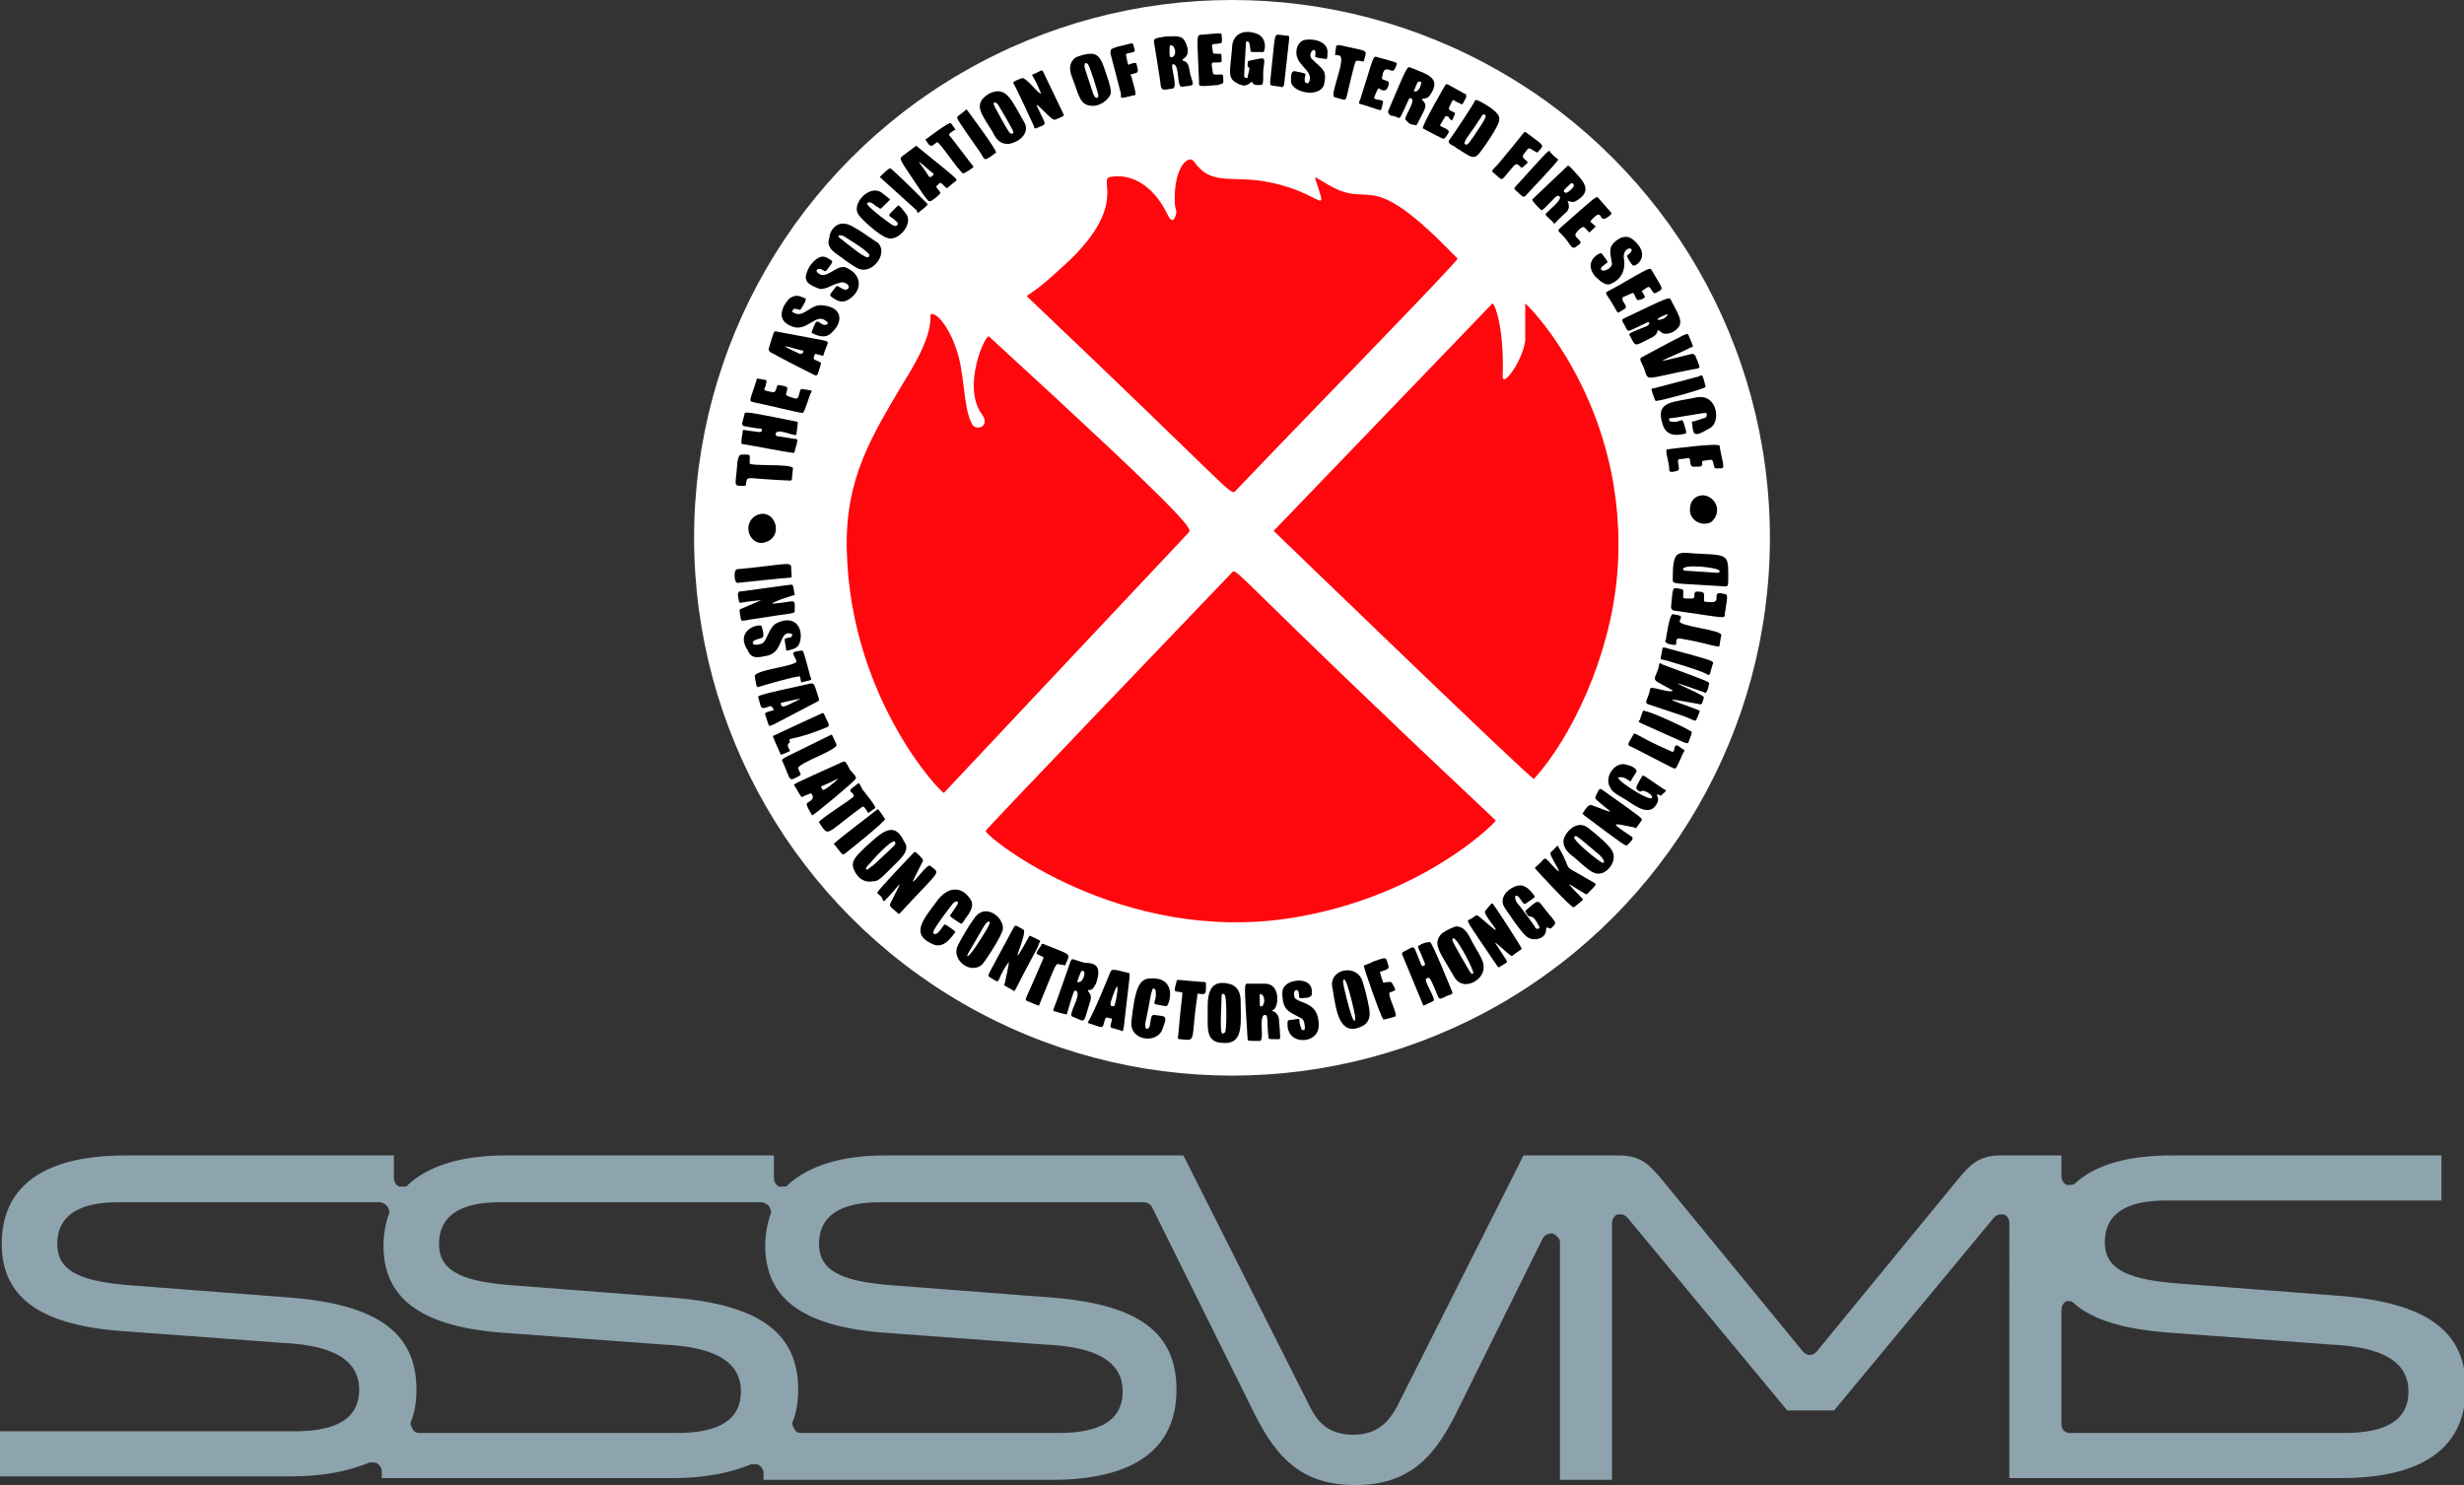<?xml version="1.0" encoding="utf-8"?>
<!-- Generator: Adobe Illustrator 27.8.1, SVG Export Plug-In . SVG Version: 6.00 Build 0)  -->
<svg version="1.1" id="Layer_1" xmlns="http://www.w3.org/2000/svg" xmlns:xlink="http://www.w3.org/1999/xlink" x="0px" y="0px"
	 viewBox="0 0 142 85.6" style="enable-background:new 0 0 142 85.6;" xml:space="preserve">
<rect x="0" y="0" width="142" height="85.6" fill="#333333" stroke="none"/>
<style type="text/css">
	.st0{fill:#FFFFFF;}
	.st1{fill:#8DA3AD;}
	.st2{fill:#FF070D;}
</style>
<g>
	<path class="st0" d="M-114.2-399.6c1.9,0,2.5-0.6,2.5-1.5c0-1-0.9-1.6-3.2-1.8l-7.6-0.6c-3.5-0.3-5.6-1.5-5.6-4.4
		c0-3.3,2.8-4.5,6-4.5h12.7v2.9h-13c-1.5,0-2.4,0.4-2.4,1.5c0,0.9,0.6,1.3,3.1,1.5l7.2,0.6c3.7,0.3,6,1.5,6,4.6
		c0,2.6-1.7,4.5-6.1,4.5h-13.7v-2.9L-114.2-399.6L-114.2-399.6z"/>
	<path class="st0" d="M-96.8-399.6c1.9,0,2.5-0.6,2.5-1.5c0-1-0.9-1.6-3.2-1.8l-7.6-0.6c-3.5-0.3-5.6-1.5-5.6-4.4
		c0-3.3,2.8-4.5,6-4.5H-92v2.9h-13c-1.5,0-2.4,0.4-2.4,1.5c0,0.9,0.6,1.3,3.1,1.5l7.2,0.6c3.7,0.3,6,1.5,6,4.6
		c0,2.6-1.7,4.5-6.1,4.5h-13.7v-2.9L-96.8-399.6L-96.8-399.6z"/>
	<path class="st0" d="M-79.3-399.6c1.9,0,2.5-0.6,2.5-1.5c0-1-0.9-1.6-3.2-1.8l-7.6-0.6c-3.5-0.3-5.6-1.5-5.6-4.4
		c0-3.3,2.8-4.5,6-4.5h12.7v2.9h-13c-1.5,0-2.4,0.4-2.4,1.5c0,0.9,0.6,1.3,3.1,1.5l7.2,0.6c3.7,0.3,6,1.5,6,4.6
		c0,2.6-1.7,4.5-6.1,4.5h-13.7v-2.9L-79.3-399.6L-79.3-399.6z"/>
	<path class="st0" d="M-54.7-412.3l-6.2,12.5c-1,1.9-2.2,3.3-4.9,3.3c-2.7,0-3.9-1.4-4.9-3.3l-6.2-12.5h3.6l5.9,11.7
		c0.3,0.7,0.8,1,1.6,1c0.8,0,1.3-0.4,1.6-1l5.9-11.7H-54.7z"/>
	<path class="st0" d="M-53.7-408.9v12.2h-3.2v-15.6h3.2c1.2,0,1.7,0.6,2.2,1.2l6.5,8l6.5-8c0.5-0.6,1-1.2,2.2-1.2h3.2v15.6h-3.2
		v-12.2l-7.4,8.9h-2.5L-53.7-408.9z"/>
	<path class="st0" d="M-20.6-399.6c1.9,0,2.5-0.6,2.5-1.5c0-1-0.9-1.6-3.2-1.8l-7.6-0.6c-3.5-0.3-5.6-1.5-5.6-4.4
		c0-3.3,2.8-4.5,6-4.5h12.7v2.9h-13c-1.5,0-2.4,0.4-2.4,1.5c0,0.9,0.6,1.3,3.1,1.5l7.2,0.6c3.7,0.3,6,1.5,6,4.6
		c0,2.6-1.7,4.5-6.1,4.5h-13.7v-2.9L-20.6-399.6L-20.6-399.6z"/>
</g>
<g>
	<path class="st1" d="M78.1,85.6c-3.1,0-4.5-1.6-5.7-3.9l-6-12.1c-0.1-0.2-0.3-0.3-0.5-0.3H50.7c-2.3,0-3.5,0.8-3.5,2.4
		c0,1.7,1.6,2.2,4.4,2.4l9.1,0.7c4.9,0.4,7.1,2,7.1,5.3c0,3.4-2.4,5.2-7.2,5.2H44v-0.4c0-0.2-0.1-0.3-0.2-0.4
		c-0.1-0.1-0.2-0.1-0.3-0.1s-0.2,0-0.2,0c-1.2,0.5-2.7,0.8-4.5,0.8H22v-0.4c0-0.2-0.1-0.3-0.2-0.4s-0.2-0.1-0.3-0.1
		c-0.1,0-0.2,0-0.2,0c-1.2,0.5-2.7,0.8-4.5,0.8H0v-2.6h17c2.5,0,3.7-0.8,3.7-2.4c0-2.1-2.3-2.6-4.5-2.7l-9.5-0.7
		c-4.5-0.4-6.6-2-6.6-5c0-4.5,4.4-5.1,7.1-5.1h15.5v1.3c0,0.2,0.1,0.4,0.3,0.5c0.1,0,0.1,0,0.2,0s0.3,0,0.3-0.1
		c1.2-1.1,3.1-1.7,5.6-1.7h15.5v1.3c0,0.2,0.1,0.4,0.3,0.5c0.1,0,0.1,0,0.2,0c0.1,0,0.3,0,0.3-0.1c1.2-1.1,3.1-1.7,5.6-1.7h17.2
		l7.3,14.5c0.4,0.8,1,1.6,2.5,1.6s2.1-0.9,2.5-1.6l7.3-14.5h5.5c1.3,0,1.8,0.6,2.4,1.3l8.2,10c0.1,0.1,0.2,0.2,0.4,0.2
		s0.3-0.1,0.4-0.2l8.2-10c0.6-0.7,1.1-1.3,2.4-1.3h3.5v1.2c0,0.2,0.1,0.4,0.3,0.5c0.1,0,0.1,0,0.2,0s0.2,0,0.3-0.1
		c1.2-1.1,3.1-1.6,5.6-1.6h15.5v2.6h-15.9c-2.3,0-3.5,0.8-3.5,2.4c0,1.7,1.6,2.2,4.5,2.4l9.1,0.7c4.9,0.4,7.2,2,7.2,5.3
		c0,3.4-2.4,5.2-7.2,5.2h-19.1V70.5c0-0.2-0.1-0.4-0.3-0.5c-0.1,0-0.1,0-0.2,0c-0.2,0-0.3,0.1-0.4,0.2l-9.2,11.1H103l-9.2-11.1
		c-0.1-0.1-0.2-0.2-0.4-0.2c-0.1,0-0.1,0-0.2,0c-0.2,0.1-0.3,0.3-0.3,0.5v14.8h-3V71.6c0-0.2-0.2-0.4-0.4-0.5h-0.1
		c-0.2,0-0.4,0.1-0.5,0.3l-5.1,10.3C82.6,84,81.2,85.6,78.1,85.6z M119.3,75c-0.1,0-0.1,0-0.2,0c-0.2,0.1-0.3,0.3-0.3,0.5v6.6
		c0,0.3,0.2,0.5,0.5,0.5h15.8c2.5,0,3.7-0.8,3.7-2.4c0-2.1-2.3-2.6-4.5-2.7l-9.5-0.7c-2.4-0.2-4.1-0.7-5.2-1.6
		C119.5,75.1,119.4,75,119.3,75z M28.8,69.3c-2.3,0-3.5,0.8-3.5,2.4c0,1.7,1.6,2.2,4.4,2.4l9.1,0.7c4.9,0.4,7.2,2,7.2,5.3
		c0,0.7-0.1,1.3-0.3,1.8c-0.1,0.2,0,0.3,0.1,0.5s0.3,0.2,0.4,0.2H61c2.5,0,3.7-0.8,3.7-2.4c0-2.1-2.3-2.6-4.5-2.7l-9.5-0.7
		c-4.5-0.4-6.6-2-6.6-5c0-0.6,0.1-1.2,0.3-1.8c0.1-0.2,0-0.3-0.1-0.5c-0.1-0.1-0.3-0.2-0.4-0.2C43.9,69.3,28.8,69.3,28.8,69.3z
		 M6.8,69.3c-2.3,0-3.5,0.8-3.5,2.4c0,1.7,1.6,2.2,4.4,2.4l9.1,0.7c4.9,0.4,7.2,2,7.2,5.3c0,0.7-0.1,1.3-0.3,1.8
		c-0.1,0.2,0,0.3,0.1,0.5s0.3,0.2,0.4,0.2H39c2.5,0,3.7-0.8,3.7-2.4c0-2.1-2.3-2.6-4.5-2.7l-9.5-0.7c-4.5-0.4-6.6-2-6.6-5
		c0-0.6,0.1-1.2,0.3-1.8c0.1-0.2,0-0.3-0.1-0.5c-0.1-0.1-0.3-0.2-0.4-0.2C21.9,69.3,6.8,69.3,6.8,69.3z"/>
</g>
<g>
	<circle class="st0" cx="71" cy="31" r="31"/>
	<g>
		<path class="st2" d="M86.2,47.3c-0.1,0.2-4.3,4.4-11.7,5.6c-9.9,1.6-17.6-4.6-17.7-5C56.8,47.8,69.1,35,71,33c0.3-0.3,0,0,15,14.1
			C86.1,47.2,86.1,47.2,86.2,47.3z"/>
		<path class="st2" d="M73.4,30.6C73.5,30.5,86,17.5,86,17.5c0.1-0.1,0.7,1.3,0.6,4.2c0,0.7,1.2-1,1.3-2.1c0-0.1,0-0.3,0-0.4
			c0,0,0-1.7,0-1.7c0-0.1,6.1,5.9,5.3,15.6c-0.4,4.8-2.7,9.5-4.8,11.8C88.3,45,73.4,30.6,73.4,30.6z"/>
		<path class="st2" d="M53.7,18.1c0.5,0,1.2,1.3,1.4,2c0.5,1.3,0.4,3.4,0.9,4.3c0.2,0.5,1.1,0.2,0.6-0.5c-1.2-1.6,0.2-4.7,0.4-4.5
			c11.9,10.9,11.7,11.1,11.5,11.3c-0.2,0.2-14,14.9-14.1,15c-0.1,0.1-5.4-5.4-5.6-14c-0.1-4.1,1.4-6.5,3.3-9.7
			C54.2,18.7,53.4,18.1,53.7,18.1z"/>
		<path class="st2" d="M67.7,11.4c0-1.8,0.8-2.5,1.1-2.1c0.9,1.3,1.9,0.9,3.7,1.1c3.7,0.5,4.1,2.4,3.3-0.1c-0.1-0.2,0.3,0.1,0.5,0.2
			c2.8,1.8,2.3-1.1,7.3,4c0,0,0.4,0.4,0.4,0.4c0.1,0.1-9,9.4-12.8,13.4c-0.3,0.3-0.1,0.1-12-11.2c-0.1-0.1,0.3-0.1,1.9-1.6
			c4.1-3.6,2.1-5.2,2.9-5.3c1-0.2,2.4,0.3,3.3,2.2c0.2,0.4,0.4,0.4,0.5-0.2C67.7,11.9,67.7,11.7,67.7,11.4z"/>
		<path d="M97.8,40.9c0.2,0.1,0.2,0,0,0.5c-0.1,0.2,0,0.2-0.7-0.1L95,40.6c-0.3-0.1,0-0.3,0.1-0.9c0-0.2,1.2,0.3,1.3,0.1
			c0,0-0.9-0.5-0.9-0.5c-0.3-0.2,0-0.4,0.1-0.9c0-0.2,0.1-0.2,0.2-0.1c2.7,1,2.7,1,2.7,1.1c-0.1,0.5-0.2,0.6-0.3,0.5
			c-3.4-1.2,0,0.1,0,0.3c-0.1,0.3-0.1,0.4-0.2,0.4C95.8,40.2,95.9,40.2,97.8,40.9z"/>
		<path d="M44.7,25c0,0.2,0,0.1,1.1,0.3c0.2,0,0.2,0,0,0.7c0,0.1,0,0.1-0.1,0.1c-0.2,0-2.8-0.5-2.9-0.5c-0.1,0-0.1-0.1,0-0.7
			c0-0.2,0-0.1,0.9,0c0.2,0,0.2,0,0.2-0.1c0-0.1,0-0.1-0.2-0.1c-1.1-0.2-1,0-0.8-0.8c0-0.2,0-0.2,3,0.4c0.1,0,0.1,0,0,0.7
			C46,25.3,44.8,24.6,44.7,25z"/>
		<path d="M83.7,57.2c0,0.1,0,0.1-0.3,0.2c-0.4,0.2-0.4,0.2-0.5,0.1c-0.5-1.2-0.5-1.2-0.7-1.1c-0.2,0.1,0.6,1.2,0.4,1.3
			C82,58,82,58,82,57.9L80.8,55c0-0.1,0-0.1,0.2-0.2c0.6-0.3,0.4-0.4,0.9,0.8c0.1,0.2,0.3,0,0.2-0.1c-0.3-0.8-0.5-1-0.3-1
			c0.1-0.1,0.4-0.2,0.6-0.2C82.5,54.2,83.7,57.2,83.7,57.2z"/>
		<path d="M59.3,54c0-0.1,0-0.1,0.6,0.2c0.1,0,0,0.1-0.1,0.4c-1.4,2.6-1.3,2.6-1.4,2.5c-0.5-0.3-0.6-0.3-0.5-0.4
			c0.2-0.9,0.3-1.4,0.2-1.2c-0.8,1.1-0.3,1.3-1.1,0.8c-0.1-0.1-0.1,0,1.4-2.8c0.1-0.2,0.1-0.2,0.6,0.1C59.2,53.9,57.9,56.5,59.3,54z
			"/>
		<path d="M63.3,56.1c0,0.1-0.1,0.6-0.2,0.7c-0.2,0.4-0.4,0.2-0.4,0.3c0,0.1,0.3,0.2,0.1,0.7c-0.4,1.3-0.2,1.1-1,0.8
			c-0.3-0.1,0.6-1.3,0.2-1.5c-0.1,0-0.1-0.1-0.5,1.3c0,0.1,0,0.1-0.7-0.1c-0.1,0-0.1-0.1-0.1-0.1c0.1-0.2,1-2.8,1-2.8
			c0.1-0.2,0.1-0.1,0.8,0.1C63,55.5,63.3,55.6,63.3,56.1z M62.5,56.1c0-0.1-0.1-0.2-0.2-0.1c-0.2,0.5-0.3,0.7-0.1,0.6
			C62.4,56.6,62.5,56.2,62.5,56.1z"/>
		<path d="M72.6,60c-0.7,0-0.7,0-0.7-0.1c-0.2-3.2-0.2-3.2,0-3.2c0.3,0,0.2,0,1,0c0.9,0,0.8,1.3,0.5,1.5c-0.3,0.1,0.2,0,0.3,0.5
			c0.1,1.2,0.1,1.2,0,1.2c-0.6,0-0.6,0-0.6-0.1c-0.1-1,0-1.3-0.2-1.3C72.5,58.5,72.9,60,72.6,60z M72.6,57.9c0,0.2,0.2,0.1,0.2,0
			c0.1-0.1,0.1-0.6-0.2-0.6C72.6,57.3,72.6,57.3,72.6,57.9z"/>
		<path d="M57.8,53.5c0,0.4-1.1,2-1.2,2.1c-0.7,0.6-1.8-0.3-1.4-1.1c0.2-0.4,0.6-1.1,0.9-1.5C56.7,52,57.8,52.8,57.8,53.5z
			 M55.8,55.1C56,55,57,53.4,57,53.3c0.1-0.1,0-0.4-0.3,0.1C55.9,54.8,55.6,55.2,55.8,55.1z"/>
		<path d="M78.5,56.5c0.1,0.3,0.3,1,0.4,1.6c0.1,0.5,0,0.9-0.5,1.1c-1.2,0.5-1.4-0.9-1.6-2.2C76.5,55.9,78.1,55.5,78.5,56.5z
			 M78.1,58.6c0-0.1-0.6-2.8-0.7-2C77.4,56.8,78.1,59.7,78.1,58.6z"/>
		<path d="M53.2,49.6c-0.2,0.4-0.6,1.2-0.6,1.2c0.1,0.1,0.8-1,1-0.9c0.6,0.5,0.7,0.1-1.7,2.7c-0.1,0.1-0.1,0.1-0.2,0
			c-0.5-0.4-0.4-0.4-0.4-0.5c0.9-1.8,0.6-1.1-0.3-0.2c-0.1,0.1-0.1,0-0.2-0.2c-0.2-0.2-0.3-0.2-0.2-0.3c0-0.1,2.1-2.3,2.1-2.3
			C52.8,49.1,53.2,49.5,53.2,49.6z"/>
		<path d="M69.6,58.4c0-0.7-0.1-2,1.2-1.7c0.5,0.1,0.7,0.5,0.7,1c0,1.4,0.2,2.6-1.2,2.4C69.5,60,69.6,59.2,69.6,58.4z M70.6,57.4
			c0-0.1-0.2-0.2-0.2,0c0,0.4-0.1,1.9,0,2.1c0,0.1,0.1,0.1,0.2,0C70.7,59.4,70.7,57.6,70.6,57.4z"/>
		<path d="M87.7,54.7C87.7,54.7,87.7,54.8,87.7,54.7c-0.6,0.4-0.5,0.4-0.6,0.4c-0.2-0.1-1.1-1-0.9-0.7c0.7,1.1,0.7,1,0.6,1.1
			c-0.5,0.3-0.4,0.3-0.5,0.2c-1.9-2.8-1.8-2.6-1.6-2.7c0.4-0.2,0.3-0.3,0.5-0.2c0.5,0.4,0.9,0.8,1,0.8c0.1,0-0.8-1-0.6-1.1
			C86,52,86,52,86.1,52.2C86.2,52.3,87.7,54.6,87.7,54.7z"/>
		<path d="M51.5,49.9c-0.8,0.8-0.9,0.9-1.2,0.9c-0.5,0.1-0.9-0.2-1.1-0.7c-0.2-0.5,0.2-0.8,0.7-1.3c0.8-0.7,1.6-1.6,2.2-0.3
			C52.5,49,51.9,49.5,51.5,49.9z M51.6,48.6c0-0.4-0.9,0.5-1.5,1.2c-0.1,0.1-0.2,0.2-0.2,0.3c0.1,0.1,0.2-0.1,0.4-0.2
			C51.6,48.7,51.6,48.7,51.6,48.6z"/>
		<path d="M83.9,53.4c0.5,0,0.7,0.4,1,1c0.6,1,0.6,1.1,0.6,1.4c0,0.7-1.2,1.4-1.7,0.5c-0.8-1.4-1.3-1.9-0.7-2.5
			C83.4,53.6,83.6,53.5,83.9,53.4z M83.7,54.2c0,0.1,1,1.8,1,1.8c0.1,0.1,0.1,0.2,0.2,0.1C85,56,83.7,53.5,83.7,54.2z"/>
		<path d="M44.5,34.8c1.4-0.1,1.3-0.4,1.3,0.4c0,0.2,0,0.1-2.5,0.5c-0.5,0.1-0.6,0.1-0.6,0c-0.1-0.5-0.1-0.6,0-0.6
			c0.7-0.3,1.4-0.6,1.1-0.5c-1.1,0.1-1.2,0.2-1.2,0.1c-0.1-0.4-0.1-0.5,0-0.6c0.1,0,2.9-0.4,3-0.4c0.1,0,0.1,0,0.2,0.6
			C45.7,34.3,44.5,34.7,44.5,34.8z"/>
		<path d="M86.4,6.9c0,0.4-1.1,1.9-1.2,2c-0.3,0.3-0.5,0.1-1-0.2c-0.1-0.1-0.2-0.1-0.3-0.2c-0.1-0.1-0.5-0.2-0.4-0.4
			C83.6,8,85,5.9,85,5.8c0.1-0.1,0.1,0,0.2,0C85.6,6,86.5,6.5,86.4,6.9z M85.5,6.6c-0.1,0,0,0-1,1.4c-0.1,0.2-0.1,0.2-0.1,0.3
			c0.2,0.1,0.2,0,0.5-0.4C85.5,7,85.8,6.6,85.5,6.6z"/>
		<path d="M65.1,56.3c-0.4,3.3-0.3,3.2-0.5,3.1C64,59.2,64,59.3,64,59.1c0.1-0.4,0.1-0.4,0-0.4c-0.1,0-0.2-0.1-0.3,0
			c-0.2,0.6,0,0.6-0.9,0.3c-0.1,0-0.1-0.1-0.1-0.1C63,58.5,64,56,64,56c0.1-0.1,0-0.2,1.1,0.1C65.1,56.1,65.1,56.1,65.1,56.3z
			 M64.2,58c0.1,0,0.5-2.4-0.2-0.2C64,58,64,58,64.2,58z"/>
		<path d="M48.7,12.9c0.4,0,1.7,1,1.9,1.1c0.6,0.6-0.3,1.8-1.1,1.5c-0.2-0.1-0.4-0.2-1.2-0.8c-0.3-0.2-0.7-0.5-0.5-1
			C47.8,13.3,48.2,12.8,48.7,12.9z M50.1,14.7c0-0.2-1.5-1.1-1.5-1.1c-0.3-0.1-0.4,0-0.1,0.2C49.4,14.5,50.1,15.1,50.1,14.7z"/>
		<path d="M99.6,33.1c0,0.7,0,0.7-0.2,0.7c-3-0.2-3-0.1-3-0.4c0-1.6,0.2-1.6,1.2-1.5C99.5,32,99.6,31.9,99.6,33.1z M97,32.8
			c0,0.1,0.1,0.1,0.2,0.1c1.9,0.1,1.9,0.2,1.9,0C99,32.7,97,32.5,97,32.8z"/>
		<path d="M94,48.2c0.1,0.1,0.2,0.1-0.2,0.5c-0.1,0.1-0.1,0.1-2.5-1.7c0,0-0.1-0.1-0.1-0.1c0.2-0.3,0.3-0.5,0.5-0.5
			c1.6,0.6,1.2,0.5,0.3-0.3c-0.1-0.1-0.1-0.1,0.1-0.5c0.1-0.2,0.2-0.1,0.2-0.1c2.4,1.7,2.4,1.7,2.3,1.8c-0.3,0.4-0.3,0.5-0.4,0.4
			C92.8,47.4,92.8,47.4,94,48.2z"/>
		<path d="M95.1,19.5c-1,0.5-0.8,0.5-1.2-0.2c0-0.1,0-0.1,1-0.5c0.2-0.1,0.2-0.3,0-0.2c-1.3,0.6-1,0.6-1.3,0.1
			c-0.2-0.3-0.1-0.3,0.1-0.4c2.5-1.2,2.5-1.2,2.6-1c0.4,0.8,0.8,1.3,0.3,1.7c-0.2,0.2-0.6,0.3-0.8,0.2
			C95.3,18.8,95.8,19.2,95.1,19.5z M96.1,18.1C96.1,18.1,96.1,18,96.1,18.1C94.8,18.6,96.1,18.5,96.1,18.1z"/>
		<path d="M60,5.4c-0.4-1-0.6-1.1-0.5-1.1c0.5-0.2,0.5-0.3,0.6-0.2l1.2,2.5c0,0.1,0,0.1-0.5,0.3c-0.2,0.1-1.3-1.3-1-0.7
			c0.5,1.1,0.6,0.9-0.1,1.2c-0.1,0-0.1,0-0.1-0.1c-0.1-0.2-1.1-2.4-1.2-2.5c0-0.1,0-0.1,0.5-0.3C59.2,4.5,59.8,5.4,60,5.4z"/>
		<path d="M87.9,52.5c0.7-0.6,0.7-0.6,0.9-0.4c0.9,1.2,1,1,0.6,1.4c-0.1,0.1-0.3-0.2-0.3,0.1c0,0.5-0.7,0.7-1.1,0.4
			c-0.3-0.2-1.1-1.4-1.3-1.7c-0.3-0.5,0.1-1,0.6-1.2c0.5-0.2,0.8,0.1,1.1,0.5c0.1,0.1,0.1,0.1-0.5,0.5c-0.1,0-0.1,0-0.3-0.3
			c-0.2-0.3-0.4-0.2-0.2,0.2c0.1,0.1,1,1.3,1.1,1.5c0.1,0.1,0.3,0,0.2-0.1C88.2,52.4,88.2,53.2,87.9,52.5z"/>
		<path d="M90.1,48.5c0-0.4,0.7-1.3,1.4-0.8c1.4,1.1,1.5,1.4,1.5,1.7c0,0.3-0.2,0.7-0.6,0.9c-0.5,0.2-0.8-0.1-1.7-0.9
			C90.4,49.2,90.1,48.9,90.1,48.5z M90.8,48.2c-0.5,0,1.4,1.5,1.5,1.5c0.1,0.1,0.3,0-0.1-0.4C90.9,48.2,90.9,48.2,90.8,48.2z"/>
		<path d="M88.5,50.1c-0.1-0.1,0-0.1,0.3-0.4c0.2-0.2,0.2-0.3,0.4-0.1c0.2,0.2,0.8,0.9,0.6,0.5c-0.5-0.9-0.5-0.9-0.4-1
			c0.4-0.4,0.4-0.4,0.4-0.3c1,1.7-0.1,0.8,2.1,2.1C92,51,92,51,91.5,51.5c-0.1,0.1,0,0.1-1-0.5c-0.3-0.2,0.6,0.7,0.6,0.7
			c0.2,0.2,0.2,0.1-0.4,0.6C90.6,52.4,88.5,50.1,88.5,50.1z"/>
		<path d="M67.2,58c-1.1-0.2-0.5,0-0.6-0.9c0-0.1-0.2-0.2-0.2,0c-0.1,0.2-0.1,0.5-0.4,1.9c0,0.2,0,0.3,0.1,0.3
			c0.3,0,0.1-0.8,0.4-0.8c0.7,0.1,0.8,0,0.5,0.8c-0.3,0.9-1.9,0.7-1.8-0.4c0.2-1.8,0.4-2.5,1.1-2.5C67.9,56.3,67.4,58,67.2,58z"/>
		<path d="M49.3,44.9c0,0.1-2.4,2.1-2.5,2.1c0,0-0.3-0.5-0.3-0.6c-0.1-0.2,0.5-0.2,0.3-0.6c-0.1-0.1,0-0.1-0.5,0.1
			c-0.1,0.1-0.1,0.1-0.5-0.6c-0.1-0.1-0.3,0,2.8-1.4c0.1,0,0.1-0.1,0.4,0.5C49.2,44.6,49.4,44.8,49.3,44.9z M48.3,44.9
			c-0.1,0,0,0-0.9,0.4c-0.1,0-0.1,0.1,0,0.2C47.4,45.7,48.2,45,48.3,44.9z"/>
		<path d="M55.9,51.8c0.3,0.4,0,0.8-0.3,1.2c-0.1,0.2-0.2,0.3-0.3,0.2c-0.6-0.4-0.6-0.4-0.5-0.5c0.2-0.3,0.5-0.7,0.4-0.7
			c-0.1-0.1-0.2,0-0.3,0.1c0,0-1.1,1.4-1.1,1.6c-0.1,0.1,0.1,0.2,0.2,0.1c0.2-0.1,0.4-0.6,0.5-0.5c0.6,0.4,0.6,0.4,0.5,0.5
			c-0.3,0.4-0.7,0.9-1.3,0.6c-1.3-0.6-0.4-1.5,0.4-2.6C54.8,51,55.5,51.2,55.9,51.8z"/>
		<path d="M44.4,40.7c-0.6,0.2-0.5,0.2-0.7-0.5c0-0.1-0.2-0.1,3-0.8c0.2,0,0.2-0.1,0.5,0.9c0,0.1,0,0.1-0.4,0.3
			c-2.5,1.3-2.4,1.3-2.5,1.2c0,0,0,0-0.2-0.6c-0.1-0.2,0.5-0.2,0.5-0.3C44.5,40.8,44.5,40.7,44.4,40.7z M45,40.6
			c0.1,0.2,0.1,0.2,1.1-0.3c0.3-0.1-1.1,0.2-1,0.2C45,40.5,45,40.5,45,40.6z"/>
		<path d="M58.1,8.3c-0.5,0-0.7-0.3-0.9-0.7c-0.6-1-1.2-1.6-0.2-2.2c1-0.5,1.3,0.4,2,1.6C59.4,7.6,58.8,8.2,58.1,8.3z M58.4,7.6
			c0-0.1-0.9-1.6-0.9-1.6c-0.1-0.1-0.2-0.1-0.2-0.1c-0.1,0.1,0,0.2,0.6,1.3c0.3,0.5,0.3,0.5,0.4,0.5C58.4,7.7,58.4,7.7,58.4,7.6z"/>
		<path d="M95.8,20.8c0.1,0,1.7-0.4,1.7-0.4c0.1,0,0.1,0,0.2,0.1c0.3,0.8,0.4,0.7-0.2,0.8c-2.6,0.5-2.5,0.7-2.7,0.1
			c-0.1-0.4-0.4-0.7-0.2-0.8c2.8-1.5,2.6-1.4,2.7-1.3c0.3,0.7,0.3,0.7,0.2,0.7C96.5,20.5,95.9,20.7,95.8,20.8z"/>
		<path d="M44.7,19.1c3.1,0.6,3,0.5,3,0.7c-0.3,0.7-0.2,0.7-0.3,0.7c-0.5-0.1-0.4-0.2-0.5,0.1c-0.1,0.2,0.5,0.2,0.4,0.4
			c-0.2,0.7-0.2,0.7-0.4,0.6c-0.2-0.1-1.6-0.8-2.5-1.3c-0.1-0.1-0.1-0.1-0.1-0.2C44.6,19.1,44.6,19.1,44.7,19.1z M46.1,20.4
			c0.1,0,0.1,0,0.2-0.1c0-0.1,0-0.1-0.1-0.1C45.1,19.9,44.8,19.8,46.1,20.4z"/>
		<path d="M68.3,2.4c0.5,1-0.4,1-0.1,1.1c0.3,0.1,0.3,0.3,0.4,0.8C68.8,5,68.9,4.9,68.1,5c-0.3,0-0.1-1.3-0.5-1.3
			c-0.2,0,0.3,1.3,0,1.4C67,5.2,67,5.2,66.9,5c0-0.2-0.4-2.6-0.4-2.6c0-0.2,0.1-0.2,0.7-0.3C67.7,2.1,68.1,2,68.3,2.4z M67.5,2.6
			c-0.1,0-0.1,0.1-0.1,0.4c0,0.2,0,0.3,0.1,0.3C67.8,3.3,67.8,2.7,67.5,2.6z"/>
		<path d="M62.9,3.1c0.6,0,0.7,0.8,1,1.6c0.1,0.4,0.2,0.7,0,0.9c-0.2,0.3-0.6,0.5-0.9,0.5c-0.8,0-0.8-0.6-1.2-1.6
			c-0.2-0.5-0.2-0.9,0.2-1.2C62.3,3.2,62.5,3.1,62.9,3.1z M63.3,5.5c0-0.1-0.5-1.7-0.6-1.8c-0.1-0.1-0.2-0.1-0.2,0.1
			c0,0.1,0,0.1,0.5,1.6C63.1,5.7,63.3,5.7,63.3,5.5z"/>
		<path d="M90.8,11.6c-0.2,0.1-0.3,0-0.4,0c-0.2-0.1,0.2,0.2-0.1,0.6c-0.8,0.7-0.7,0.8-0.8,0.6c-0.3-0.3-0.5-0.4-0.4-0.5
			c0.3-0.3,0.8-0.7,0.8-0.9c0-0.1-0.1-0.2-0.3,0c-0.8,0.8-0.7,0.8-0.9,0.6c0,0-0.4-0.4-0.4-0.5c0.1-0.1,2-1.9,2-1.9
			c0.1-0.1,0.1-0.1,0.8,0.7C91.5,10.8,91.5,11.2,90.8,11.6z M90.7,10.7c0-0.1-0.1-0.2-0.2-0.1c-0.3,0.3-0.5,0.4-0.3,0.5
			C90.3,11.2,90.7,10.8,90.7,10.7z"/>
		<path d="M81,6.9c-0.1-0.1,0.4-0.8,0.4-1.1c0-0.1-0.1-0.2-0.2-0.1c-0.5,1.1-0.5,1.1-0.6,1.1c-0.2-0.1-0.2-0.1-0.3-0.1
			c-0.1-0.1-0.1,0.1-0.3-0.2c0,0,0,0,0-0.1c1.1-2.6,1.1-2.6,1.3-2.5c1,0.4,1.8,0.6,1.1,1.6c-0.2,0.3-0.6,0.1-0.4,0.3
			c0.3,0.3,0.1,0.5-0.3,1.3c-0.1,0.2-0.1,0.1-0.2,0.1c0.1,0-0.2,0-0.3-0.1C81.1,7,81,6.9,81,6.9z M81.9,4.8c0-0.1,0-0.1-0.1-0.1
			c-0.1,0-0.1,0-0.3,0.5C81.4,5.3,81.8,5.4,81.9,4.8z"/>
		<path d="M95.6,45.8c-0.3,0,0.1,0.1-0.1,0.5c-0.4,0.8-1.2,0.2-1.8-0.2c-0.7-0.4-0.8-0.5-0.9-0.7c-0.4-0.6,0.3-1.6,1-1.3
			c0.1,0,0.6,0.2,0.5,0.4c-0.4,0.6-0.3,0.6-0.4,0.5c-0.3-0.2-0.4-0.2-0.5-0.2c-0.7-0.1,1.6,1.4,1.8,1.2c0.1-0.2-0.5-0.5-0.6-0.4
			c-0.1,0.1-0.3-0.1-0.3-0.2c0-0.1,0.3-0.6,0.3-0.6c0.1-0.2,0.1-0.1,1.3,0.7c0.1,0,0.1,0.1,0.1,0.1C95.7,45.9,95.7,45.9,95.6,45.8z"
			/>
		<path d="M72.8,4.1c0,0.8,0,0.8-0.2,0.8c-0.3,0-0.3,0-0.4-0.1c-0.1-0.3-0.2,0.4-0.9,0c-0.6-0.3-0.4-0.7-0.3-2
			c0-0.8,0.6-1.1,1.3-0.9C73.1,2.1,72.9,3,72.8,3c-0.1,0-0.5,0-0.6,0c-0.2,0-0.1-0.1-0.2-0.5c0-0.1-0.2-0.2-0.2,0
			c0,0.2-0.1,1.6-0.1,1.9c0,0.1,0.2,0.1,0.2,0.1c0-0.1,0-0.1,0.1-0.5c0-0.2-0.1-0.1-0.1-0.2c0-0.2,0-0.3,0.1-0.3
			C73,3.3,72.9,3.2,72.8,4.1L72.8,4.1z"/>
		<path d="M76,59.1c0,1-1.4,1.1-1.7,0.4c-0.1-0.2-0.1-0.3-0.1-0.5c0-0.1,0-0.2,0.1-0.2c0.9-0.1,0.4-0.2,0.7,0.5c0,0.1,0.2,0.1,0.2,0
			c0-0.1,0-0.5-0.2-0.6c-0.7-0.4-1.1-0.4-1.1-1.5c0-0.7,1.3-0.9,1.6-0.4c0.1,0.1,0.1,0.3,0.1,0.4c0,0.2,0,0.2-0.2,0.3
			c-0.8,0.1-0.4,0-0.6-0.4c-0.1-0.1-0.3,0-0.2,0.4C74.9,57.9,76,57.7,76,59.1z"/>
		<path d="M97.5,24.3c0.1,0,0.1,0,0.7-0.2c0.2,0,0.2-0.3,0.1-0.3c-0.2,0-1.8,0.3-2,0.3c-0.2,0-0.1,0.2,0,0.2
			c0.7,0.1,0.6-0.4,0.8,0.3c0.1,0.3,0.1,0.4,0,0.4c-0.4,0.1-1.1,0.2-1.3-0.6c-0.4-1.3,0.6-1.2,2-1.5c1.2-0.2,1.4,1.5,0.7,1.8
			C97.5,25.3,97.6,25,97.5,24.3z"/>
		<path d="M52.8,8.4c2.7,2.2,2.4,1.9,2.2,2.1c-0.4,0.3-0.4,0.4-0.5,0.3c-0.3-0.3-0.3-0.3-0.4-0.2c-0.2,0.2-0.2,0.1,0.1,0.5
			c0,0.1-0.5,0.5-0.6,0.5c-0.1,0-0.1,0-0.4-0.4c-1.4-2.1-1.4-2-1.2-2.2C52.8,8.4,52.8,8.4,52.8,8.4z M53,9.4
			c0.6,0.8,0.5,0.8,0.6,0.8c0.1,0,0.2-0.1,0.2-0.2C53.6,9.9,52.8,9.1,53,9.4z"/>
		<path d="M51.3,11.5c0,0-0.5,0.5-0.5,0.5c-0.1,0.1-0.2-0.1-0.3-0.1c-0.4-0.4-0.6-0.2-0.5-0.1c0.1,0.2,1.4,1.2,1.5,1.2
			c0.2,0.1,0.3-0.1,0.2-0.2c-0.5-0.5-0.7-0.2,0-0.9c0.1-0.1,0.1-0.1,0.5,0.4c0.5,0.6-0.5,1.7-1.1,1.4c-0.4-0.1-1.5-1.1-1.6-1.3
			c-0.5-0.6,0.6-1.8,1.3-1.3C50.8,11.1,51.2,11.4,51.3,11.5z"/>
		<path d="M47.9,19.2c-0.3,0.3-0.7,0.2-1.1,0c-0.1,0,0.2-0.6,0.2-0.6c0.1-0.1,0.1-0.1,0.4,0.1c0.3,0.1,0.4-0.1,0.2-0.2
			c-0.6-0.5-1.1,0.7-2,0.3c-1-0.4-0.4-1.3-0.1-1.6c0.3-0.2,0.5-0.2,0.9,0c0.1,0,0,0.1,0,0.2c-0.4,0.7-0.2,0.4-0.6,0.4
			c-0.1,0-0.2,0.2-0.1,0.2c0.6,0.4,1-0.5,1.7-0.4C48.6,17.7,48.6,18.6,47.9,19.2z"/>
		<path d="M43.9,36.1c0.2,0.8,0.1,0.6-0.4,0.8c-0.2,0.1-0.2,0.4,0.4,0.2c0.3-0.1,0.4-1,0.9-1.2c1.1-0.5,1.5,0.4,1.3,1.1
			c-0.1,0.4-0.4,0.4-0.7,0.5c-0.1,0-0.1,0-0.1-0.1c-0.1-0.6-0.1-0.6,0-0.6c0.2-0.1,0.3,0,0.3-0.1c0.1-0.1,0.1-0.2-0.2-0.2
			c-0.5,0.1-0.3,1.1-1.2,1.3c-0.5,0.1-0.9,0.2-1.1-0.3C42.3,36.3,43.8,35.9,43.9,36.1z"/>
		<path d="M49,17.2c-0.4,0.3-0.7,0.2-1.1-0.1c-0.1-0.1-0.1-0.1,0.3-0.6c0.1-0.1,0.5,0.4,0.7,0.1c0.1-0.2-0.3-0.4-0.5-0.3
			c-0.5,0.1-0.9,0.5-1.3,0.3c-0.5-0.2-0.8-0.4-0.6-0.9c0.1-0.3,0.3-0.6,0.6-0.8c0.3-0.2,0.5-0.1,0.8,0.1c0.1,0.1,0.1,0.1-0.2,0.5
			c-0.2,0.3-0.2,0-0.5,0c-0.1,0-0.2,0.1-0.1,0.2c0.5,0.5,1-0.4,1.6-0.3C49.7,15.8,49.7,16.7,49,17.2z"/>
		<path d="M93,14c0.3-0.3,0.7-0.5,1.1-0.2c1.1,0.9,0.2,1.6,0,1.5c-0.1-0.1-0.4-0.5-0.3-0.6c0.7-0.5-0.4-0.6-0.2,0.3
			c0.1,0.9-0.5,1.3-0.9,1.4c-0.3,0-0.6-0.3-0.8-0.5c-0.7-0.9,0.4-1.4,0.4-1.3c0.5,0.7,0.4,0.4,0,0.8c-0.1,0.1,0,0.2,0.1,0.2
			c0.2,0,0.5-0.2,0.5-0.4C92.8,14.6,92.7,14.3,93,14z"/>
		<path d="M74.4,4.6c0-0.2,0-0.5,0.2-0.5c1,0.2,0.5,0.1,0.6,0.6c0,0.1,0.2,0.1,0.2,0.1C75.7,4.3,75.2,4,75,3.7
			c-0.5-0.5-0.3-1.3,0.2-1.4c0.5-0.1,1.4,0.1,1.3,0.8c0,0.2,0,0.3-0.1,0.3c-0.7-0.1-0.6-0.1-0.6-0.2c0.1-0.7-0.5-0.1-0.2,0.2
			c0.6,0.6,0.9,0.6,0.7,1.5C76,5.7,74.3,5.3,74.4,4.6z"/>
		<path d="M46.2,23.8c-0.1,0-2.2-0.5-2.7-0.6c-0.4-0.1-0.3,0,0.1-1.3c0-0.1,0-0.1,0.5,0c0.1,0,0.1,0.1,0,0.4
			c-0.1,0.2-0.1,0.2,0.4,0.3c0.3,0.1,0.2-0.5,0.4-0.4c0.6,0.1,0.5,0.1,0.4,0.5c0,0.1,0,0.1,0.3,0.2c0.3,0.1,0.3,0.1,0.4,0
			c0.2-0.6,0-0.5,0.7-0.4c0.1,0,0.1,0.1,0,0.2C46.3,23.9,46.3,23.8,46.2,23.8z"/>
		<path d="M97.6,26.9c-0.3,0-0.1-0.5-0.3-0.5c-0.5,0.1-0.6,0-0.6,0.2c0.1,0.6,0.1,0.5-0.3,0.6c-0.1,0-0.2,0-0.2-0.1
			c0-0.5-0.3-1.2-0.1-1.2c0,0,3-0.4,3-0.2c0,0.1,0.2,1,0.2,1c0,0.3,0.1,0.3-0.4,0.3c-0.2,0-0.1-0.5-0.3-0.5c-0.6,0.1-0.5,0-0.5,0.3
			C98,26.9,98.1,26.9,97.6,26.9z"/>
		<path d="M94.8,17.1c0,0.1-0.3,0.2-0.4,0.2c-0.1,0-0.2-0.3-0.2-0.3c-0.1-0.2-0.1-0.1-0.6,0.1c-0.1,0-0.1,0.1-0.1,0.2
			c0.3,0.5,0.3,0.4-0.2,0.7c-0.1,0.1-0.1-0.1-0.7-1c-0.1-0.2-0.1-0.1,0.6-0.5c1.9-1.1,1.9-1.1,2-0.9c0.7,1.2,0.7,1,0.2,1.3
			c-0.1,0-0.1,0-0.3-0.3c-0.1-0.1-0.1-0.1-0.5,0.2C94.5,16.7,94.6,16.7,94.8,17.1z"/>
		<path d="M69.3,2c1-0.1,1.1-0.1,1.1,0c0,0.2,0.1,0.5-0.1,0.5c-0.5,0.1-0.5-0.1-0.4,0.5c0,0.1,0,0.1,0.4,0.1c0.1,0,0.1,0,0.1,0.4
			c0,0.1,0,0.1-0.4,0.1c-0.2,0-0.2,0-0.1,0.6c0,0.1,0.1,0.1,0.3,0.1c0.3,0,0.3-0.1,0.3,0.4c0,0.1,0,0.1-0.3,0.2
			c-1.2,0.1-1.1,0.1-1.1-0.2C69,2,68.9,2,69.3,2z"/>
		<path d="M78.6,55.7c0-0.1,0,0,0.6-0.3c0.6-0.2,0.6-0.2,0.7-0.1c0.2,0.6,0.2,0.5-0.3,0.7c-0.1,0-0.1,0,0.1,0.6c0,0.1,0.1,0,0.4,0
			c0.1,0,0.1,0,0.3,0.4c0,0.1,0,0.1-0.3,0.2c-0.2,0.1,0.5,1.3,0.3,1.4c-0.7,0.2-0.7,0.2-0.7,0.1C79.6,58.7,78.6,55.8,78.6,55.7z"/>
		<path d="M78.4,6c-0.1,0-0.1-0.1,0-0.3c0.8-2.5,0.7-2.5,1-2.4c1.1,0.3,1.1,0.3,1.1,0.4C80.3,4.2,80.3,4.1,80,4
			C79.8,4,79.8,4,79.7,4.2c-0.1,0.5-0.1,0.3,0.3,0.5c0.1,0,0,0.6-0.3,0.5c-0.1,0-0.1,0-0.2-0.1c-0.1,0-0.1,0-0.3,0.5
			c-0.1,0.2,0.6,0.1,0.5,0.3c-0.1,0.5-0.1,0.5-0.3,0.4C79.6,6.4,78.5,6,78.4,6z"/>
		<path d="M83.3,6.7c0,0,0,0-0.3,0.5c-0.1,0.1,0.5,0.2,0.5,0.4C83.3,8,83.2,8,83.2,8C83.1,8,82,7.4,82,7.4c-0.1-0.1,1.4-2.7,1.3-2.5
			c0.1-0.1,0-0.1,1.1,0.5c0.1,0,0.1,0.1,0.1,0.2c-0.3,0.6-0.2,0.4-0.5,0.3c-0.1,0-0.2-0.2-0.3-0.1c-0.2,0.4-0.2,0.4-0.2,0.5
			c0.3,0.3,0.5,0,0.2,0.6c0,0.1-0.1,0-0.2-0.1C83.5,6.7,83.4,6.7,83.3,6.7z"/>
		<path d="M61.4,55.6c0,0.1-0.1,0-0.3,0c-0.3-0.1-0.2-0.1-1.2,2.3c0,0.1,0,0.1-0.7-0.2c-0.2-0.1-0.1,0,0.9-2.4
			c0.1-0.2,0-0.1-0.3-0.3c-0.1,0-0.1-0.1,0.2-0.5c0-0.1,0.1-0.1,0.1-0.1C61.8,55.1,61.7,54.9,61.4,55.6z"/>
		<path d="M96.6,33.9c0.5,0.1,0.4,0,0.4,0.5c0,0.1,0,0.1,0.5,0.1c0.3,0,0-0.4,0.3-0.4c0.5,0,0.4,0.1,0.4,0.5c0,0.1,0.1,0.1,0.3,0.1
			c0.8,0.1,0.1-0.6,0.7-0.5c0.4,0.1,0.4-0.1,0.2,1.2c0,0.3,0,0.2-2.9-0.2c-0.1,0-0.2-0.1-0.2-0.2C96.4,33.9,96.4,33.9,96.6,33.9z"/>
		<path d="M91.6,13.4c-0.3-0.3-0.3-0.3-0.3-0.3c-0.1-0.1-0.5,0.3-0.5,0.4c-0.1,0.2,0.5,0.4,0.2,0.6c-0.2,0.1-0.3,0.4-0.6-0.1
			c-0.6-0.9-0.9-0.5-0.1-1.2c1.7-1.5,1.7-1.5,1.8-1.4c0.1,0.1,0.7,0.8,0.7,0.8c0.1,0.1,0.1,0.1,0,0.2c-0.8,0.7-0.3-0.6-1.1,0.3
			c-0.1,0.1,0,0.1,0.2,0.3C92,13.1,92,13,91.6,13.4z"/>
		<path d="M67.9,59.7c0.2-2.4,0.3-2.5,0.2-2.5c-0.4-0.1-0.5,0.1-0.3-0.6c0-0.2,0-0.1,1.5,0c0.2,0,0.2,0,0.2,0.2c0,0.4,0,0.5-0.2,0.5
			c-0.3,0-0.3-0.1-0.3,0.1C68.6,60.1,69,60,68,59.9C67.8,59.9,67.9,59.7,67.9,59.7z"/>
		<path d="M42.9,26.2c0.4,0,0.3,0,0.3,0.5c0,0.2,2.5,0,2.5,0.3c-0.1,0.7,0,0.7-0.2,0.7c-2.5-0.1-2.4-0.3-2.5,0.1
			c0,0.1,0,0.2-0.1,0.2c-0.7,0-0.5,0.1-0.4-1.4C42.6,26.2,42.6,26.2,42.9,26.2L42.9,26.2z"/>
		<path d="M49.2,45.9c0-0.1,0-0.1-0.2-0.3c0-0.1,0-0.1,0.4-0.4c0.1-0.1,0.1-0.1,0.3,0.3c0.8,1,0.8,1.1,0.7,1.1
			C50,46.9,50,46.9,50,46.8c-0.2-0.3-0.2-0.3-0.3-0.3c-2.2,1.6-1.9,1.8-2.5,0.9C47.1,47.3,49.2,46,49.2,45.9z"/>
		<path d="M46.2,37.5c0.1,0,0.1,0,0.5,1.5c0.1,0.2,0.1,0.2-0.4,0.3c-0.2,0.1-0.1,0-0.2-0.3c0-0.1-2.1,0.5-2.4,0.6
			c-0.1,0-0.1,0-0.2-0.6c-0.1-0.4,2.5-0.6,2.4-0.9C45.7,37.6,45.5,37.6,46.2,37.5z"/>
		<path d="M65.2,2.5c0.1,0,0.1,0,0.2,0.4c0,0.2-0.6,0.1-0.5,0.3C65,3.7,65,3.8,65.1,3.7c0.3-0.1,0.4-0.1,0.4,0
			c0.1,0.4,0.1,0.4,0,0.5c-0.4,0.1-0.4,0.1-0.3,0.2c0.3,1.1,0.3,1.1,0.1,1.1c-0.8,0.2-0.7,0.2-0.7-0.1L64,3.1
			C64,2.8,63.9,2.8,65.2,2.5z"/>
		<path d="M55.5,10c-0.3-0.2-1.4-1.9-1.5-1.8c-0.3,0.2-0.3,0.3-0.5,0.1C53.3,8,53.3,8,53.4,8c0,0,1.3-1,1.4-0.9
			c0.3,0.4,0.3,0.4,0.2,0.4c-0.3,0.2-0.3,0.2-0.3,0.3c0.2,0.2,1.3,1.7,1.4,1.8C56.2,9.6,55.6,10,55.5,10z"/>
		<path d="M88.6,8.8c-0.6-0.3-0.4-0.4-0.8,0.1c-0.1,0.2,0,0.2,0.2,0.4c0.1,0.1,0,0.1-0.2,0.3c-0.1,0.1-0.1,0.1-0.3-0.1
			c-0.2-0.1-0.2,0-0.8,0.7c-0.2,0.2-0.1,0.2-0.7-0.3C86,9.8,86,9.8,86.3,9.5c1.6-1.9,1.5-1.9,1.6-1.9C89.1,8.5,89,8.3,88.6,8.8z"/>
		<path d="M96,36.9c0,0,0.2-1.5,0.4-1.5c0.6,0.1,0.5,0.1,0.4,0.4c-0.1,0.3,2.4,0.5,2.4,0.8c0,0-0.1,0.5-0.1,0.6
			c0,0.2-0.5-0.1-2.3-0.4c-0.2,0-0.2,0.1-0.2,0.3c0,0.1-0.1,0.1-0.5,0C96,37,95.9,37,96,36.9z"/>
		<path d="M77,2.7c0-0.1,0.1-0.1,0.2-0.1c1.7,0.4,1.6,0.2,1.4,0.9c0,0.1-0.1,0-0.4,0c-0.1,0-0.1,0-0.6,2.1c-0.1,0.2,0,0.2-0.7,0
			c-0.3-0.1,0.7-2.2,0.3-2.4C77,3.2,77,3.1,76.9,3.2C77,3.1,76.9,3.2,77,2.7z"/>
		<path d="M46,44.3c0.1,0.3,0.2,0.3,0.1,0.4c-0.7,0.4-0.5,0.3-1-0.8c-0.1-0.2-0.1-0.1,2.7-1.5c0.2-0.1,0.1-0.1,0.4,0.5
			C48.4,43.2,45.9,44,46,44.3z"/>
		<path d="M45.5,42.7c0.1,0.1-0.1,0.1-0.1,0.3c0.1,0.3,0.2,0.3,0.1,0.3c-0.4,0.2-0.5,0.2-0.5,0.2c-0.5-1.1-0.5-1.1-0.4-1.1
			c0.4-0.2,2.8-1.3,2.8-1.3c0.1,0,0.1,0.1,0.2,0.3c0.2,0.4,0.2,0.4,0.1,0.5C45.8,42.7,45.4,42.5,45.5,42.7z"/>
		<path d="M96.5,44.3c-0.1,0-2.5-1.3-2.6-1.3c-0.1-0.1-0.1-0.1,0.2-0.6c0.1-0.3,0.1,0,2.2,0.9c0.1,0.1,0.2,0,0.2-0.2
			c0.1-0.2,0.1-0.2,0.5,0.1c0.1,0,0.1,0.1,0,0.2C96.6,44.3,96.6,44.3,96.5,44.3z"/>
		<path d="M48.7,49.2c-0.2,0.1-0.1,0.1-0.6-0.5c-0.1-0.1,0-0.1,0-0.1c0.3-0.3,2.3-1.8,2.4-1.9c0.1-0.1,0.1-0.1,0.5,0.5
			C51.1,47.3,48.7,49.2,48.7,49.2z"/>
		<path d="M45.6,32.9c0,0.3,0.1,0.4-0.1,0.4c-0.2,0-3,0.3-3,0.3c-0.2,0-0.2-0.7-0.1-0.7c0-0.1,0.1-0.1,0.2-0.1
			C45.7,32.5,45.6,32.3,45.6,32.9z"/>
		<path d="M98.3,22.3c0,0.1-2.9,0.9-2.9,0.8c0,0-0.3-0.7-0.2-0.7c0.1,0,0,0,2.7-0.7C98.1,21.6,98.1,21.5,98.3,22.3z"/>
		<path d="M50.7,10.2c0.1-0.1,0.5-0.5,0.6-0.5c0.1,0,2.1,2,2.1,2c0.1,0.1,0.1,0.1-0.4,0.5c-0.1,0.1-0.1,0.1-0.2-0.1
			C50.7,10.2,50.8,10.3,50.7,10.2z"/>
		<path d="M73.8,5c-0.6-0.1-0.6,0-0.6-0.3C73.5,2,73.4,2,73.7,2c0.6,0.1,0.6,0,0.6,0.2c0,0.1-0.3,2.6-0.3,2.7
			C73.9,5.1,73.8,5,73.8,5z"/>
		<path d="M55.7,6.3c0,0,1.8,2.4,1.7,2.5c-0.7,0.5-0.6,0.5-0.9,0c-1.4-2-1.4-2-1.3-2.1C55.7,6.3,55.6,6.4,55.7,6.3z"/>
		<path d="M97.5,42.2c0,0.1-0.2,0.6-0.2,0.6c-0.1,0.1,0,0.1-2.7-1.1c-0.2-0.1-0.2-0.1-0.1-0.2c0.2-0.6,0.2-0.6,0.3-0.5
			C94.9,40.9,97.5,42.1,97.5,42.2z"/>
		<path d="M95.7,38c0-0.1,0.1-0.5,0.1-0.6c0-0.1,0.1-0.1,0.4,0c2.6,0.7,2.6,0.7,2.5,0.9c-0.2,0.6-0.1,0.6-0.3,0.6
			C98.5,38.8,95.9,38,95.7,38z"/>
		<path d="M89.8,9.2c0,0.1-1.9,2.1-1.9,2.1c-0.1,0.1-0.2,0-0.3-0.1c-0.2-0.2-0.4-0.3-0.3-0.4c1.9-2.1,1.9-2.1,2-2.1
			C89.4,8.9,89.7,9.1,89.8,9.2z"/>
		<path d="M43.9,31.3c-0.8,0-1.1-1.2-0.3-1.6C44.7,29.2,45.3,31.1,43.9,31.3z"/>
		<path d="M97.4,29.3c0-0.7,0.8-1,1.3-0.5c0.4,0.4,0.3,1-0.1,1.3C98,30.4,97.3,29.9,97.4,29.3z"/>
		<path d="M81,6.9L81,6.9L81,6.9z"/>
		<path d="M76.9,3.2C76.9,3.1,77,3.1,76.9,3.2L76.9,3.2z"/>
	</g>
</g>
</svg>
